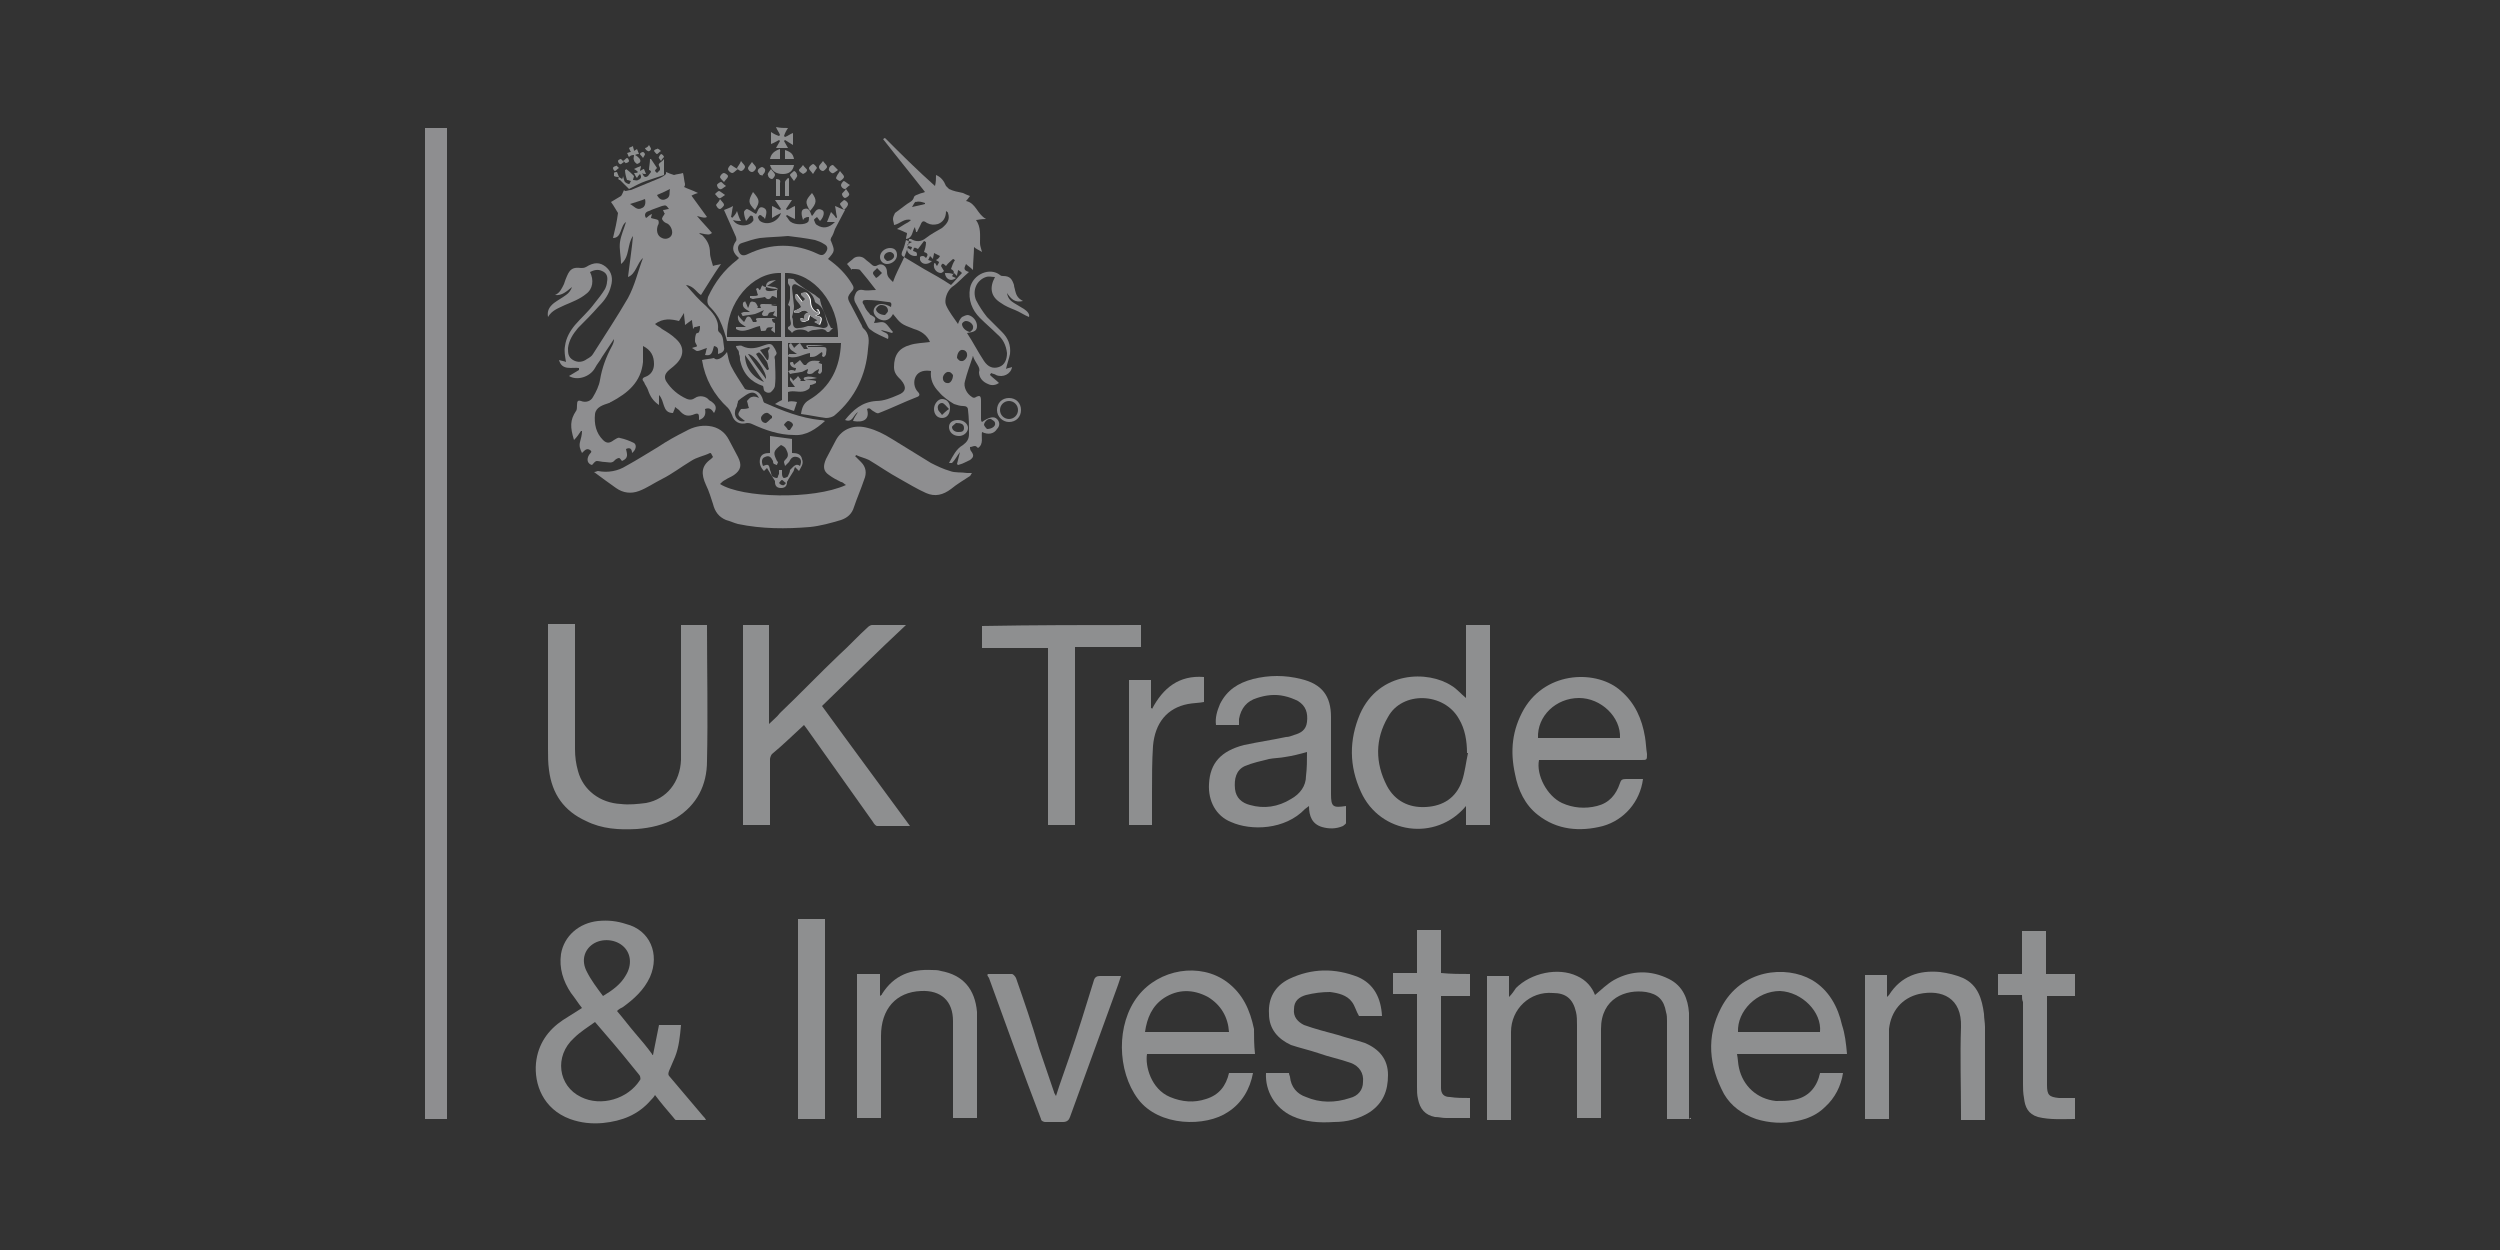 <?xml version="1.0" encoding="utf-8"?>
<!-- Generator: Adobe Illustrator 24.2.1, SVG Export Plug-In . SVG Version: 6.00 Build 0)  -->
<svg version="1.1" id="Layer_1" xmlns="http://www.w3.org/2000/svg" xmlns:xlink="http://www.w3.org/1999/xlink" x="0px" y="0px"
	 viewBox="0 0 250 125" style="enable-background:new 0 0 250 125;" xml:space="preserve">
<rect x="0" y="0" width="250" height="125" fill="#333333" stroke="none"/>
<style type="text/css">
	.st0{fill:#8E8E90;}
	.st1{fill:#8E8F90;}
	.st2{fill:#8E9090;}
	.st3{fill:#FFFFFF;}
</style>
<path class="st0" d="M42.5,12.8c0.7,0,1.5,0,2.2,0c0,33,0,66,0,99.1c-0.7,0-1.5,0-2.2,0C42.5,78.8,42.5,45.8,42.5,12.8z"/>
<path class="st0" d="M63.3,23.6c-0.6,0.8-0.3,2.1-1.2,2.8c0-0.8-0.2-1.5-0.1-2.2c0.1-0.7,0.4-1.3,0.6-2c-0.6,0.4-0.4,1.6-1.3,1.6
	c0.2-0.8,0.4-1.7,0.5-2.5c-0.2-0.3-0.4-0.7-0.7-1.1c0.3-0.2,0.7-0.4,1-0.6c0.1-0.1,0.2-0.4,0.3-0.6l0.1,0.1c0.2,0,0.4-0.1,0.6-0.1
	c1-0.4,1.9-0.8,2.9-1.2c0.2-0.1,0.4-0.2,0.6-0.4c0-0.1,0-0.1,0-0.2c0.2,0.1,0.5,0.2,0.8,0.3l0,0c0.3-0.1,0.6-0.1,0.9-0.2
	c0.1,0.4,0.1,0.7,0.2,1.1c0,0.1,0,0.2-0.1,0.3c0.4,0.2,0.8,0.3,1.4,0.6c-0.4,0.1-0.7,0.3-0.9,0.4c0.1-0.1,0.1-0.1,0.2-0.2
	c0.5,0.7,1.1,1.5,1.6,2.2c-0.2,0.1-0.3,0.1-1-0.1c0.5,0.6,1,1.1,1.5,1.7c-0.3,0.2-0.3,0.2-1.3,0c0.1,0.1,0.2,0.2,0.3,0.2
	c0.5,0.5,0.8,1,0.8,1.8c0,0.4,0.2,0.9,0.3,1.3c0.2-0.1,0.5-0.1,0.8-0.2c-0.7,1-1.3,2-2,3.1c-0.4-0.2-0.7-0.9-1.5-1
	c0.7,0.8,1.3,1.5,2,2.1c0.6,0.6,1.3,1.3,1.2,2.3c0,0.1,0,0.2,0.1,0.3c0.5,0.4,0.4,1,0.5,1.5c0.1,0.4-0.2,0.6-0.6,0.7
	c0-0.4,0.1-0.7-0.4-0.8c-0.2,0.8-0.3,1-0.9,0.9c0.1-0.2,0.1-0.5,0.2-0.7c-0.4,0.1-0.7,0.3-1,0.3c-0.1,0-0.3-0.2-0.5-0.3
	c0.2-0.1,0.5-0.1,0.5-0.2c0-0.1-0.2-0.3-0.2-0.5s0-0.4,0.1-0.7c0-0.1,0.3-0.1,0.3-0.2C70,33,70,32.8,70,32.6c-0.2,0-0.3,0.1-0.5,0.1
	c-0.1,0-0.1,0.1-0.2,0.2c0-0.3-0.1-0.6-0.1-0.9c-0.2,0.1-0.4,0.3-0.7,0.5c0-0.4-0.1-0.8-0.1-1.2c-0.2,0.3-0.3,0.5-0.5,0.8
	c-0.8-0.2-1.6-0.3-2.4,0.3c0.2,0.2,0.5,0.3,0.7,0.5c0.5,0.3,1,0.6,1.4,1c0.9,0.8,0.8,1.8-0.1,2.6c-0.2,0.2-0.5,0.4-0.7,0.6
	c-0.3,0.3-0.4,0.6-0.2,1c0.5,0.8,1.2,1.4,2.1,1.8c0.3,0.1,0.5,0.1,0.8-0.1c0.4-0.3,1.1-0.2,1.4,0.2c0.1,0.1,0.2,0.1,0.3,0.2
	c0.4,0.3,0.5,0.6,0.2,1.1c-0.2-0.3-0.4-0.6-0.9-0.4c0.1,0.5,0,0.9-0.6,1.1c0-0.1,0-0.2,0-0.3c0-0.3-0.1-0.4-0.4-0.3
	c-0.7,0.3-1.1,0.2-1.6-0.4l0,0c-0.1-0.1-0.3-0.2-0.4-0.3c0,0.2-0.1,0.3-0.2,0.6c-1.1,0-0.8-1.2-1.4-1.8c0,0.4,0,0.6,0,1
	c-0.6-0.4-0.9-0.9-1.1-1.5c-0.1-0.3-0.3-0.5-0.4-0.8c-0.2-0.2-0.2-0.4,0.1-0.5c0.6-0.2,0.9-0.7,0.9-1.3c0-0.8-0.3-1.4-1.1-1.8
	c0,0.6,0,1.1,0,1.6c-0.2,2-1.5,3.1-3.2,4c-0.1,0-0.1,0.1-0.2,0.1c-0.6,0.2-1.3,0.4-1.4,1.1c-0.1,1,0.1,1.9,0.8,2.6
	c0.4,0.4,0.7,0.3,1.1,0c0.2-0.1,0.4-0.3,0.6-0.2c0.5,0.1,1,0.3,1.4,0.5c0.3,0.2,0.2,0.7-0.2,1c0-0.4-0.2-0.6-0.6-0.4
	c0.1,0.5,0.3,0.9-0.4,1.2c-0.1-0.1-0.2-0.3-0.3-0.3s-0.3,0.1-0.4,0.2c-0.3,0.4-0.7,0.2-1,0.2s-0.6-0.1-0.8-0.1s-0.3,0.2-0.5,0.4
	c-0.4-0.1-0.6-0.5-0.3-1c0.1-0.2,0.4-0.3,0.1-0.5c-0.3-0.2-0.5,0-0.7,0.2l-0.1,0.1c-0.2-0.4-0.3-0.7-0.2-1.1
	c0.1-0.4,0.2-0.7,0.2-1.1h-0.1c-0.2,0.3-0.4,0.6-0.7,0.9c-0.4-1.3-0.4-2,0.2-2.9c0.1-0.1,0.1-0.4,0.1-0.6c0-0.4,0.1-0.5,0.4-0.4
	c0.5,0.2,1,0,1.2-0.4c0.3-0.5,0.6-1.1,0.7-1.7c0.2-1.2,0.6-2.3,1.2-3.4c0.1-0.2,0.2-0.4,0.2-0.7c-0.4,0.6-0.8,1.2-1.2,1.8
	c-0.2,0.4-0.5,0.7-0.7,1.1c-0.5,0.9-1.8,1.3-2.6,0.8c0.3-0.2,0.7-0.4,1-0.6c0-0.1,0-0.1,0-0.2c-0.7-0.1-1.7,0.3-2-0.8
	c0.3,0.1,0.5,0.1,0.7,0.2c-0.1-0.6-0.2-1.1-0.1-1.6c0.1-0.8,0.5-1.5,1-2.1c0.6-0.7,1.3-1.3,1.9-2.1c0.4-0.5,0.8-1,1.1-1.5
	c0.1-0.2,0.2-0.5,0.2-0.7c0.1-0.5,0-0.9-0.5-1.1c-0.4-0.2-0.8-0.1-1.2,0.1c0.4,0.8,0.3,1.7-0.4,2.2c-0.6,0.5-1.4,0.8-2.1,1.1
	c-0.6,0.3-1.3,0.5-1.7,1.2c-0.1-0.6,0.1-1,0.6-1.4c0.4-0.3,0.8-0.5,1.2-0.8c0.3-0.2,0.5-0.5,0.6-0.8c-0.5,0.4-1,0.9-1.7,0.8
	c0.5-0.2,0.7-0.7,0.9-1.1c0.1-0.3,0.2-0.6,0.3-0.8c0.3-0.7,0.6-0.9,1.4-0.8c0.2,0,0.3,0,0.5-0.1c0.8-0.5,1.4-0.5,2,0
	s0.7,1.2,0.5,1.9c-0.2,0.8-0.6,1.4-1.2,2c-0.7,0.8-1.4,1.5-2.1,2.2c-0.5,0.6-0.9,1.2-1,2c0,0.5,0,0.9,0.5,1.2s1,0.2,1.4-0.1
	c0.2-0.1,0.5-0.3,0.6-0.5c1.2-1.9,2.4-3.7,3.5-5.6c0.7-1.3,1-2.7,1.5-4c-0.6,0.5-0.7,1.6-1.5,1.9C63,26,63.2,24.8,63.3,23.6z
	 M65.1,21.8c0.3,0.1,0.5,0.1,0.7,0.2c0.1,0.1,0.1,0.4,0,0.5c-0.2,0.5-0.1,1.1,0.4,1.3c0.4,0.2,0.9,0,1-0.4s-0.2-1-0.6-1.1
	c-0.2-0.1-0.3-0.2-0.4-0.4c0-0.1,0.1-0.3,0.2-0.4c0-0.1,0.1-0.1,0.1-0.1c-0.1-0.1-0.1-0.2-0.2-0.4c0.2,0,0.4-0.1,0.6-0.1
	c-0.3-0.4-0.3-0.4-0.7-0.3c-0.5,0.2-0.9,0.3-1.3,0.5c-0.4,0.1-0.5,0.4-0.3,0.7c0.2-0.1,0.3-0.3,0.6-0.4
	C65.1,21.7,65.1,21.8,65.1,21.8z M64.5,19.9c-0.5,0.2-0.9,0.3-1.5,0.5c0.4,0.2,0.7,0.7,1.2,0.4C64.5,20.7,64.6,20.3,64.5,19.9z
	 M65.7,19.5c0.2,0.4,0.5,0.6,0.9,0.4c0.5-0.2,0.3-0.7,0.4-1C66.6,19.1,66.2,19.3,65.7,19.5z"/>
<path class="st0" d="M97.3,35.6C97.2,35.6,97.2,35.7,97.3,35.6c-0.3,0.9-0.6,1.7-0.8,2.5c-0.2,0.6,0.2,1.3,0.7,1.6
	c0.1,0.1,0.3,0.1,0.4,0c0.4-0.2,0.5-0.1,0.5,0.4c0,0.6,0,1.2,0,1.8c0,0.1,0,0.2,0.1,0.3c0.7-0.5,1.2-0.6,1.5-0.3s0.3,0.7,0,1
	c-0.3,0.5-0.9,0.6-1.5,0.3c-0.1,0.5,0.2,1.2-0.4,1.6c-0.1-0.1-0.2-0.2-0.3-0.2c-0.2,0-0.3,0.1-0.5,0.1c0,0.1,0,0.3,0.1,0.4
	c0.3,0.4,0.3,0.6-0.1,0.9c-0.4,0.2-0.8,0.4-1.2,0.5l-0.1-0.1c0.1-0.4,0.2-0.8,0.3-1.2c-0.3,0.4-0.5,0.8-0.8,1.1c0,0-0.2,0-0.3,0
	c0.4-0.7,0.7-1.4,1.4-1.8c0.4-0.3,0.6-0.6,0.6-1.1c0-0.8,0-1.6-0.1-2.4c0-0.3-0.2-0.4-0.5-0.4s-0.6-0.1-0.9-0.2
	c-0.5-0.3-1.1-0.7-1.5-1.2c-0.6-0.6-0.9-1.3-0.8-2.1c-0.6-0.1-1.2,0-1.5,0.5s-0.2,1.2,0.2,1.6c0.2,0.2,0.2,0.4-0.1,0.5
	c-1.3,0.5-2.5,1.1-3.8,1.6c-0.2,0.1-0.4-0.1-0.6-0.2c-0.2-0.1-0.3-0.4-0.6-0.2c0.3,1-0.3,1.4-1.4,1.2c0.1-0.3,0.3-0.6,0.5-0.9
	c-0.5,0.3-0.5,1.1-1.3,0.8c0.8-1,1.7-1.8,3.1-1.9c0.8,0,1.5-0.3,2.2-0.6c0.8-0.3,0.9-0.8,0.3-1.5c-0.4-0.4-0.7-0.7-0.7-1.3
	c0-1.2,0.5-1.9,1.6-2.2c0.6-0.2,1.3-0.2,2-0.3c-0.3-0.7-0.9-1.1-1.6-1.3c-1.3-0.5-1.3-0.5-2.1-1.5c-0.3,0.6-0.8,0.8-1.4,0.5
	c-0.5-0.3-0.7-0.8-0.4-1.2c0.3-0.4,0.9-0.4,1.6,0c0.1-0.4,0-0.5-0.3-0.5c-0.7-0.1-1.4-0.2-2.1-0.2c-0.1,0-0.4,0-0.4,0.1
	c-0.1,0.1,0,0.3,0.1,0.4c0.1,0.3,0.3,0.6,0.5,0.8c0.1,0.1,0.1,0.2,0.2,0.2c0.5,0.3,0.5,0.3,0.3,0.8c0.4,0,0.8-0.2,1.1,0
	c0.3,0.2,0.5,0.6,0.8,0.9l-0.1,0.1c-0.3-0.1-0.7-0.2-1.1-0.3c0.2,0.3,0.9,0.2,0.7,0.9c-0.6-0.3-1.2-0.5-1.7-0.9
	c-0.2-0.1-0.3-0.3-0.4-0.5c-0.4-0.8-0.8-1.6-1.2-2.3c-0.1-0.2-0.1-0.5,0-0.7c0.1-0.3,0.3-0.6,0.8-0.5c0.4,0.1,0.8,0,1.3,0
	c-0.6-0.8-1.1-1.4-1.6-2c-0.1-0.1-0.5-0.1-0.8-0.1V27c-0.2-0.2-0.3-0.4-0.5-0.6c0.2-0.2,0.5-0.4,0.7-0.6c0.3-0.2,0.8-0.2,1.1,0.1
	c0.2,0.2,0.4,0.3,0.6,0.5s0.4,0.3,0.7,0.1c0.4-0.2,0.9,0.1,0.9,0.7c0,0.5,0.3,0.7,0.6,1c0.5-1.5,1.5-2.7,1.6-4.3c0.1,0,0.1,0,0.2,0
	c0.5,0.3,1,0.3,1.5-0.1s1.1-0.7,1.6-1c0.6-0.5,0.8-0.9,0.6-1.5c0-0.1-0.1-0.1-0.2-0.2c0,0.7-0.3,1.1-0.8,1.3
	c-0.4,0.1-0.7,0.1-1.1-0.1c-0.4-0.3-0.5-0.2-0.7,0.3c-0.1,0.2-0.2,0.4-0.3,0.6h-0.1c0-0.2-0.1-0.3-0.1-0.5c-0.3,0.4-0.2,1.1-0.9,1.2
	c0-0.2,0.1-0.4,0.1-0.6c-0.3-0.1-0.6-0.3-1-0.4c0.3-0.2,0.5-0.3,0.8-0.5c0.2-0.1,0.4-0.2,0.6-0.4c-0.7-0.2-1.1,0.4-1.7,0.5
	c0-0.2-0.1-0.4-0.1-0.6s0.1-0.4,0.2-0.6c0.4-0.3,0.8-0.6,1.2-0.9c0.3-0.2,0.6-0.3,0.7-0.7c0.1-0.2,0.3-0.2,0.5-0.3
	c0.2-0.1,0.4-0.1,0.6-0.2c-1.4-1.8-2.8-3.5-4.2-5.3c0.1,0,0.1-0.1,0.2-0.1c1.6,1.6,3.2,3.2,5,4.8c0.1-0.4,0.1-0.7,0.1-1.1
	c0.5,0.2,0.8,0.6,1,1.1c0.1,0.1,0.2,0.2,0.3,0.3c0.4,0.2,0.9,0.3,1.4,0.4c0.2,0.1,0.4,0.2,0.7,0.3c-0.1,0.1-0.2,0.3-0.4,0.5
	c1,0.2,1.1,1.3,2,1.8c-0.6,0-0.8,0.1-1,0.1c0.5,0.7,0.4,1.5,0.4,2.3c0,0.3,0.1,0.5,0.2,0.9c-0.3-0.2-0.6-0.3-0.8-0.5
	c0,0.7-0.1,1.4-0.1,2.3c-0.3-0.3-0.5-0.4-0.7-0.6c-0.1,0.3-0.4,0.6,0.3,0.8c-0.6,0.5-1.1,1.1-1.7,1.5c-0.5,0.4-0.8,1.3-0.6,1.8
	c0.3,0.7,0.8,1.3,1.2,1.9c0.1-0.3,0.2-0.5,0.4-0.7c0.2-0.1,0.4-0.2,0.6-0.2c0.5,0.1,0.9,0.6,0.9,1.1s-0.3,0.6-1,0.7
	c0.6,0.9,1.1,1.9,1.7,2.8c0.4,0.6,0.9,0.8,1.5,0.6s0.8-0.8,0.8-1.4c-0.1-0.8-0.4-1.4-1-1.9c-0.5-0.5-1.1-1-1.7-1.6
	c-0.8-0.8-1.2-1.8-1-3c0.3-1.4,2-2.1,3-1.3c0.1,0.1,0.2,0.1,0.3,0.1c0.7,0,0.9,0.3,1.1,0.9c0,0.2,0.1,0.4,0.1,0.5
	c0.1,0.4,0.2,0.8,0.8,1.1c-0.8,0.2-1.2-0.2-1.6-0.8c0.1,0.6,0.4,0.8,0.7,1c0.3,0.2,0.7,0.4,1,0.6s0.6,0.5,0.5,0.8
	c-0.5-0.2-0.9-0.5-1.4-0.7s-1-0.4-1.4-0.7c-1-0.6-1.2-1.5-0.6-2.6c-0.3,0-0.6-0.1-0.9,0c-0.9,0.3-1.4,1.3-1,2.3
	c0.3,0.6,0.7,1.2,1.1,1.7c0.5,0.5,1,1,1.5,1.5c0.6,0.6,0.9,1.3,0.8,2.2c-0.1,0.5-0.3,1-0.4,1.5c0.1-0.1,0.4-0.1,0.6-0.2
	c-0.1,0.7-0.9,1.1-1.6,0.8c-0.1-0.1-0.3-0.1-0.5-0.2c0,0.1-0.1,0.1-0.1,0.2c0.3,0.3,0.6,0.5,0.9,0.8c-0.3,0.2-0.7,0.3-1.1,0.1
	c-0.5-0.2-0.9-0.6-0.9-1.2C98.1,36.7,97.5,36.3,97.3,35.6z M90.8,24.6c0,0,0-0.1-0.1-0.1c0.1-0.1,0.3-0.2,0.5-0.3
	c-0.3-0.1-0.4-0.1-0.6-0.2c-0.1,0.4-0.2,0.8-0.4,1.2c-0.1,0.3,0,0.4,0.2,0.5c0.7,0.4,1.3,0.8,2,1.2c0.9,0.5,1.8,1,2.7,1.6
	c0.4-0.4,0.7-0.8,1.1-1.2c-0.1-0.1-0.2-0.2-0.4-0.3c0,0.2-0.1,0.4-0.1,0.6c-0.1-0.1-0.2-0.2-0.3-0.3c-0.1,0.1-0.1,0.2-0.2,0.3
	c0.1,0.1,0.2,0.1,0.4,0.2c-0.4,0.3-0.7,0.2-0.9,0c-0.1-0.1-0.2-0.3-0.2-0.5c0.3,0,0.5,0,0.8,0.1c0.2-0.2,0-0.4-0.2-0.5
	c0.1-0.3,0.2-0.6,0.4-0.9c-0.1,0-0.1-0.1-0.2-0.1c-0.2,0.2-0.5,0.4-0.7,0.7c-0.3-0.3-0.4-0.3-0.5,0c0.1,0.2,0.2,0.3,0.3,0.5
	c0,0-0.2,0.2-0.3,0.2c-0.4,0-0.8-0.4-0.7-0.9c0,0,0-0.1,0.1-0.1c0.1,0.1,0.1,0.2,0.2,0.3c0.1-0.2,0.2-0.3,0.2-0.4
	c-0.1-0.1-0.2-0.1-0.3-0.2c0.2-0.1,0.3-0.2,0.4-0.4c-0.2-0.1-0.4-0.2-0.6-0.3c0,0.2-0.1,0.4-0.1,0.6c-0.1-0.1-0.2-0.2-0.3-0.3
	c-0.1,0.2-0.1,0.3-0.2,0.4c0.1,0,0.2,0.1,0.4,0.1c-0.4,0.4-1,0.4-1.2-0.1c0-0.1,0-0.2,0-0.3c0.1-0.1,0.2-0.1,0.3-0.1
	c0.1,0,0.2,0.1,0.3,0.2c0.3-0.4,0.1-0.5-0.2-0.6c0.1-0.3,0.2-0.6,0.2-1c-0.1,0-0.1-0.1-0.2-0.1c-0.2,0.3-0.4,0.5-0.6,0.8
	c-0.4-0.2-0.4-0.2-0.5,0.2c0.1,0,0.2,0.1,0.3,0.1c0.1,0.1,0.1,0.2,0.1,0.3c0,0.1-0.1,0.1-0.2,0.1c-0.4,0-0.8-0.3-0.8-0.7
	c0,0,0-0.1,0.1-0.1c0.1,0.1,0.2,0.1,0.3,0.2c0-0.1,0.1-0.2,0.1-0.3 M95.3,37.5c-0.1-0.1-0.2-0.3-0.4-0.3c-0.3-0.1-0.7,0.4-0.6,0.7
	c0,0.2,0.2,0.4,0.4,0.4C95,38.4,95.3,38,95.3,37.5z M88.5,31.5c0.1-0.1,0.3-0.3,0.3-0.4c0-0.4-0.3-0.6-0.7-0.6
	c-0.2,0-0.4,0.2-0.5,0.4C87.6,31.2,88,31.5,88.5,31.5z M95.7,35.8c0.1,0.1,0.2,0.3,0.4,0.3c0.3,0.1,0.7-0.4,0.6-0.7
	c0-0.2-0.2-0.4-0.4-0.4C96,34.9,95.7,35.3,95.7,35.8z M98.7,42.9c0.5,0,0.9-0.3,0.8-0.6c0-0.2-0.3-0.3-0.4-0.4
	c-0.3-0.1-0.7,0.3-0.7,0.6C98.5,42.7,98.6,42.8,98.7,42.9z M97,33.2c0.1-0.1,0.3-0.2,0.3-0.4c0.1-0.3-0.3-0.7-0.7-0.7
	c-0.2,0-0.4,0.2-0.4,0.3C96.2,32.7,96.5,33.1,97,33.2z M88.2,27.3c-0.2-0.2-0.4-0.4-0.5-0.5c-0.1,0.2-0.4,0.3-0.4,0.5
	s0.2,0.3,0.3,0.5C87.8,27.7,87.9,27.6,88.2,27.3z M91.2,20.7c0.5-0.1,0.9-0.2,1.3-0.3v-0.1c-0.3-0.1-0.6-0.2-0.9-0.1
	C91.5,20.1,91.4,20.4,91.2,20.7z"/>
<path class="st1" d="M65.3,105.5c0.2-1,0.4-2,0.6-3c0.7,0,1.4,0,2.2,0c-0.1,1.1-0.2,2.2-0.6,3.2c-0.2,0.5-0.4,0.9-0.6,1.4
	c-0.1,0.3-0.1,0.4,0.1,0.6c1.1,1.3,2.2,2.6,3.3,3.9c0.1,0.1,0.2,0.2,0.3,0.4c-1.1,0-2,0-3,0c-0.1,0-0.2-0.2-0.3-0.3
	c-0.6-0.7-1.2-1.4-1.8-2.2c-0.1,0.2-0.3,0.4-0.4,0.5c-1.3,1.5-2.9,2.1-4.8,2.3c-1.1,0.1-2.2,0-3.3-0.4c-2.7-1-3.6-3.5-3.4-5.6
	c0.2-1.9,1.2-3.3,2.7-4.3c0.6-0.4,1.3-0.8,1.9-1.2c-0.4-0.5-0.7-1-1.1-1.5c-0.8-1.2-1.2-2.5-1-3.9c0.3-1.8,1.8-3.1,3.7-3.3
	c1-0.1,1.9,0,2.8,0.3c2.4,0.6,3.4,3,2.4,5.3c-0.6,1.3-1.6,2.2-2.7,3c-0.2,0.1-0.4,0.2-0.6,0.4c0.6,0.7,1.2,1.5,1.8,2.2
	s1.2,1.4,1.7,2.1C65.2,105.5,65.3,105.5,65.3,105.5z M59.5,102.2c-0.7,0.5-1.5,1-2.1,1.6c-2,1.8-1.6,4.8,0.7,5.9
	c2,1,4.7,0.2,5.9-1.7c0.1-0.1,0-0.3,0-0.4c-0.2-0.3-0.5-0.6-0.8-1C62,105.1,60.8,103.7,59.5,102.2z M60.3,99.6
	c1-0.6,1.8-1.2,2.3-2.1c0.6-1,0.5-2.1-0.2-2.8c-0.8-0.8-2.2-0.9-3.1-0.3c-0.9,0.6-1.2,1.7-0.6,2.8C59.1,98,59.7,98.8,60.3,99.6z"/>
<path class="st0" d="M71,45.3c-0.6,0.3-1.3,0.4-1.9,0.8c-1,0.6-1.9,1.3-2.9,1.8c-0.8,0.4-1.5,0.9-2.3,1.2s-1.6,0.2-2.3-0.3
	s-1.4-1-2.2-1.6c0.2,0,0.3-0.1,0.4-0.1c1,0.2,2,0,2.8-0.5c1.1-0.6,2.2-1.3,3.2-1.9c0.9-0.6,1.8-1.1,2.8-1.6c0.7-0.4,1.5-0.6,2.3-0.5
	c0.9,0.1,1.6,0.6,2,1.4c0.3,0.6,0.6,1.1,0.9,1.7c0.4,0.8,0.3,1.3-0.4,1.8c-0.3,0.2-0.6,0.3-0.9,0.5c-0.2,0.1-0.3,0.2-0.5,0.4
	c2.2,1.4,9.3,1.6,12.6,0.1c-0.2-0.1-0.3-0.3-0.5-0.3c-0.4-0.2-0.8-0.4-1.2-0.7c-0.6-0.4-0.6-0.9-0.3-1.6c0.3-0.6,0.7-1.3,1-1.9
	c0.6-1.1,1.8-1.6,3.2-1.2c0.8,0.2,1.6,0.6,2.4,1.1c1.3,0.8,2.6,1.6,3.9,2.4c0.6,0.3,1.2,0.6,1.9,0.8c0.5,0.2,1.1,0.1,1.7,0.2
	c0.1,0,0.3,0,0.5,0c-0.1,0.1-0.1,0.2-0.2,0.3c-0.6,0.4-1.3,0.8-1.9,1.3c-0.8,0.6-1.6,0.8-2.5,0.4c-0.9-0.4-1.7-0.9-2.6-1.4
	c-1.1-0.6-2.1-1.3-3.1-1.9c-0.4-0.2-0.9-0.3-1.3-0.5c0,0,0,0.1-0.1,0.1c0.2,0.2,0.4,0.4,0.6,0.6c0.5,0.5,0.6,1.1,0.3,1.8
	c-0.3,0.9-0.7,1.8-1,2.7c-0.2,0.7-0.7,1.1-1.3,1.3c-1,0.3-2.1,0.6-3.1,0.7c-2.4,0.2-4.8,0.2-7.2-0.3c-0.4-0.1-0.8-0.3-1.2-0.4
	c-0.7-0.3-1.1-0.8-1.3-1.6c-0.2-0.6-0.4-1.3-0.7-1.9c-0.5-1.1-0.5-1.9,0.5-2.6c0.1-0.1,0.1-0.1,0.2-0.2C71.1,45.3,71.1,45.3,71,45.3
	z"/>
<path class="st1" d="M169.1,111.9c-0.8,0-1.5,0-2.4,0c0-0.2,0-0.4,0-0.6c0-3.1,0-6.1,0-9.2c0-0.3,0-0.6-0.1-0.9
	c-0.2-1.2-0.8-1.8-2-2c-2-0.3-4.5,0.6-4.5,3.7c0,2.8,0,5.5,0,8.3c0,0.2,0,0.4,0,0.6c-0.8,0-1.6,0-2.4,0c0-0.2,0-0.4,0-0.5
	c0-2.9,0-5.9,0-8.8c0-0.4,0-0.9-0.1-1.3c-0.3-1.3-1-1.9-2.3-1.9c-2.3-0.2-4.2,1.6-4.2,3.9c0,2.7,0,5.5,0,8.2c0,0.2,0,0.4,0,0.6
	c-0.8,0-1.6,0-2.4,0c0-4.8,0-9.6,0-14.4c0.7,0,1.4,0,2.2,0c0,0.7,0,1.3,0,2.1c0.3-0.3,0.5-0.6,0.7-0.9c1.5-1.5,4.2-2.1,6.1-1.2
	c0.9,0.4,1.5,1.1,1.8,1.9c0.6-0.5,1.2-1.1,1.9-1.5c1.8-1,3.7-1,5.5-0.1c1.4,0.7,1.9,2,2,3.4c0,3.5,0,7,0,10.6
	C169.1,111.7,169.1,111.8,169.1,111.9z"/>
<path class="st1" d="M90.6,62.5c-2.9,2.7-5.6,5.4-8.4,8.1c2.9,4,5.8,7.9,8.8,12c-1.2,0-2.2,0-3.3,0c-0.1,0-0.3-0.2-0.4-0.4
	c-2.2-3.1-4.4-6.2-6.6-9.3c-0.1-0.1-0.2-0.3-0.3-0.4c-1.1,1-2.1,2-3.2,2.9c-0.1,0.1-0.2,0.4-0.2,0.5c0,2,0,4,0,6.1
	c0,0.2,0,0.3,0,0.5c-0.9,0-1.8,0-2.7,0c0-6.7,0-13.3,0-20c0.9,0,1.7,0,2.6,0c0,3.2,0,6.5,0,9.9c0.4-0.4,0.8-0.7,1.1-1.1
	c2-1.9,3.9-3.9,5.9-5.8c1-0.9,1.9-1.9,2.9-2.8c0.1-0.1,0.3-0.2,0.4-0.2C88.4,62.5,89.4,62.5,90.6,62.5z"/>
<path class="st1" d="M68.1,62.5c0.9,0,1.8,0,2.6,0c0,0.1,0,0.1,0,0.1c0,4.5,0.1,9,0,13.5c0,2.4-1,4.4-3.1,5.7
	c-1.2,0.7-2.6,1-3.9,1.1c-1.8,0.1-3.5,0-5.1-0.8c-2.2-1-3.4-2.7-3.7-5.1c-0.1-0.7-0.1-1.4-0.1-2.1c0-4,0-7.9,0-11.9
	c0-0.2,0-0.4,0-0.6c0.9,0,1.8,0,2.7,0c0,0.2,0,0.4,0,0.5c0,4,0,8,0,12c0,0.8,0.1,1.5,0.3,2.2c0.5,1.9,2.2,3.2,4.3,3.3
	c0.8,0.1,1.7,0,2.5-0.1c2.1-0.4,3.4-2.1,3.5-4.3c0-0.4,0-0.8,0-1.3c0-3.9,0-7.9,0-11.8C68.1,62.9,68.1,62.7,68.1,62.5z"/>
<path class="st1" d="M149,82.5c-0.8,0-1.5,0-2.4,0c0-0.6,0-1.2,0-1.9c-3,3.6-8.6,2.8-10.5-1.4c-1.2-2.6-1.2-5.2-0.1-7.8
	c1.9-4.3,6.8-4.4,9.2-2.8c0.5,0.3,0.9,0.8,1.4,1.2c0-1.2,0-2.4,0-3.6s0-2.4,0-3.7c0.8,0,1.6,0,2.4,0C149,69.1,149,75.8,149,82.5z
	 M146.8,75.3h-0.1c0-1.2-0.2-2.4-0.8-3.4c-1.5-2.7-5.7-2.8-7.1-0.2c-1.3,2.2-1.3,4.6-0.1,6.9c0.8,1.5,2.2,2.2,3.9,2.1s3-0.9,3.6-2.6
	C146.5,77.2,146.6,76.2,146.8,75.3z"/>
<path class="st0" d="M79.7,40.2c-0.1,0.3-0.2,0.6-0.3,0.9c-0.6-0.2-1.2-0.4-1.9-0.7c0.3-0.2,0.5-0.3,0.7-0.4c0-1.9,0-3.9,0-5.9
	c-1.8,0-3.6,0-5.5,0c-0.2-0.7-0.4-1.4-0.7-2c-0.2-0.5-0.6-1-1-1.4c-0.3-0.3-0.3-0.6-0.2-1c0.7-1.5,1.6-2.7,2.9-3.7
	c0.1-0.1,0.1-0.1,0.2-0.2c-0.6-0.5-0.8-1-0.3-1.7c0.1-0.1,0-0.3,0-0.4c-0.4-0.9-0.8-1.8-1.2-2.7c0.2-0.1,0.6-0.2,0.9-0.4
	c-0.1,0.4-0.1,0.7-0.2,1.1c0,0,0.1,0,0.1,0.1c0.2-0.2,0.4-0.4,0.5-0.7c0.1,0.3,0.2,0.7,0.4,1c-0.3,0-0.5,0-0.8-0.1
	c0.4,0.7,1.6,0.7,2,0.1c0.1-0.1,0-0.3,0-0.4s-0.2-0.2-0.3-0.1c-0.1,0.1-0.2,0.3-0.4,0.5c-0.1-0.3-0.2-0.6-0.2-0.9
	c0-0.1,0.2-0.3,0.3-0.3c0.3,0.1,0.5,0.3,0.9,0.5c0.2-0.2,0.2-0.9,0.8-0.6c0.4,0.2,0.2,0.7,0.1,1.1c-0.1-0.1-0.1-0.2-0.2-0.2
	c-0.1-0.1-0.2-0.2-0.3-0.2c-0.1,0-0.2,0.2-0.2,0.2c0,0.1,0.1,0.3,0.2,0.4c0.7,0.5,1.8,0.1,2.1-0.8c-0.4,0.2-0.6,0.3-0.9,0.5
	c0-0.4,0-0.8,0-1.2c0.3,0.1,0.5,0.3,0.8,0.4l0.1-0.1c-0.2-0.3-0.4-0.6-0.6-0.9c0.6,0,1.1,0,1.7,0c-0.2,0.3-0.4,0.6-0.6,0.9l0.1,0.1
	c0.3-0.1,0.5-0.3,0.8-0.4c0,0.4,0,0.8,0,1.3c-0.3-0.1-0.6-0.3-0.8-0.4l-0.1,0.1c0.2,0.2,0.3,0.5,0.5,0.6c0.4,0.3,1.4,0.3,1.7,0
	c0.1-0.1,0.1-0.3,0.1-0.5c-0.1,0-0.3,0-0.4,0.1c-0.1,0-0.1,0.1-0.2,0.2c-0.2-0.6-0.2-1,0.1-1.1c0.6-0.2,0.6,0.4,0.8,0.7
	c0.3-0.3,0.4-0.9,1-0.6c0.3,0.1,0.2,0.7-0.2,1.1c-0.1-0.1-0.2-0.3-0.3-0.4c-0.1,0.1-0.3,0.2-0.3,0.3c0.1,0.2,0.1,0.4,0.3,0.5
	c0.6,0.4,1.2,0.3,1.8-0.3c-0.3,0-0.5,0-0.8,0c0.1-0.2,0.1-0.3,0.2-0.5s0.1-0.3,0.2-0.5c0.2,0.2,0.4,0.4,0.5,0.6c0,0,0.1,0,0.1-0.1
	c-0.1-0.3-0.1-0.7-0.2-1.1c0.3,0.1,0.6,0.3,1,0.4c-0.3,0.6-0.7,1.3-1,1.9c-0.1,0.3-0.2,0.6-0.4,0.9c0,0.1-0.1,0.2,0,0.3
	c0.4,1,0.4,1-0.3,1.8c1,0.7,1.8,1.5,2.4,2.5c0.2,0.3,0.2,0.5,0,0.7c-0.5,0.6-0.5,0.7-0.1,1.4c0.3,0.6,0.7,1.3,1,1.9
	c0.1,0.1,0.1,0.3,0.2,0.4c0.7,0.6,0.6,1.3,0.5,2.1c-0.2,2.6-1.3,4.9-3.3,6.6c-0.2,0.2-0.6,0.3-0.9,0.3c-0.8-0.1-1.7-0.3-2.5-0.4
	c0.1-0.7,0.3-1.1,0.8-1.4c2.2-1.3,3.1-3.3,3.2-5.7c-1.8,0-3.6,0-5.3,0c0,2,0,3.9,0,5.9C78.9,40.1,79.3,40.1,79.7,40.2z M72.7,33.7
	c1.8,0,3.6,0,5.4,0c0-2.2,0-4.3,0-6.4C75.2,27.2,72.6,30.3,72.7,33.7z M78.5,27.3c0,2.2,0,4.3,0,6.4c1.8,0,3.5,0,5.3,0
	C83.9,30.4,81.3,27.2,78.5,27.3z M78.8,23.6c-1.1,0.1-1.9,0.1-2.8,0.2c-0.6,0.1-1.2,0.3-1.8,0.5c-0.4,0.1-0.5,0.5-0.3,0.9
	s0.5,0.4,0.9,0.2c2.3-1.1,4.7-1.1,7,0c0.4,0.2,0.6,0.1,0.8-0.2c0.2-0.3,0.2-0.6-0.2-0.8c-0.3-0.2-0.6-0.3-0.9-0.4
	C80.5,23.8,79.6,23.7,78.8,23.6z"/>
<path class="st1" d="M123.9,72.5c-0.8,0-1.5,0-2.3,0c-0.1-0.7,0.1-1.4,0.4-2.1c0.7-1.4,1.8-2.1,3.3-2.5c1.6-0.4,3.2-0.4,4.8,0
	c2.1,0.5,3,1.7,3,3.8c0,2.4,0,4.7,0,7.1c0,0.2,0,0.4,0,0.6c0,1.3,0.2,1.4,1.5,1.2c0,0.6,0,1.1,0,1.7c0,0.1-0.2,0.2-0.3,0.3
	c-0.7,0.3-1.4,0.3-2.1,0.1c-1-0.3-1.3-1.1-1.3-2.1c-0.1,0.1-0.3,0.2-0.4,0.3c-2,2.1-5.4,2.2-7.4,1.3c-1.5-0.6-2.3-2.1-2.2-3.8
	c0.1-2.1,1.2-3.3,3.5-3.9c1.4-0.3,2.8-0.5,4.2-0.8c0.3,0,0.5-0.1,0.8-0.2c0.7-0.2,1.2-0.5,1.3-1.3c0.1-0.9-0.1-1.6-0.9-2.1
	c-0.4-0.2-0.9-0.4-1.4-0.5c-0.9-0.2-1.8-0.1-2.7,0.2c-1,0.3-1.6,1-1.8,2.1C123.9,72.2,123.9,72.3,123.9,72.5z M130.7,75.2
	c-0.7,0.2-1.5,0.4-2.2,0.5c-0.5,0.1-1.1,0.1-1.6,0.2c-0.8,0.2-1.7,0.4-2.4,0.7c-0.9,0.4-1.1,1.3-1,2.3c0.1,0.9,0.7,1.4,1.5,1.6
	c1.4,0.4,2.8,0.2,4.1-0.6c0.9-0.5,1.5-1.3,1.5-2.3C130.7,76.8,130.7,76,130.7,75.2z"/>
<path class="st1" d="M184.7,105.4c-1.9,0-3.7,0-5.5,0s-3.6,0-5.5,0c0.1,0.5,0.1,1,0.2,1.4c0.4,1.8,1.8,3.1,3.7,3.3
	c0.6,0,1.1,0,1.7-0.1c1.3-0.2,2.2-1,2.6-2.3c0-0.1,0.1-0.3,0.1-0.4c0.8,0,1.5,0,2.3,0c-0.2,1.3-0.8,2.5-1.8,3.4
	c-0.8,0.8-1.8,1.2-2.8,1.4c-1.4,0.3-2.8,0.2-4.1-0.2c-1.4-0.5-2.5-1.3-3.2-2.5c-1.5-2.8-1.8-5.7-0.3-8.6c2-3.9,6.5-4.3,9.1-2.8
	c1.7,1,2.6,2.7,3,4.5C184.5,103.4,184.6,104.3,184.7,105.4z M173.8,103.2c2.7,0,5.4,0,8.2,0c0.2-2-1.8-4-4-4.1
	C175.7,99.1,173.7,101.1,173.8,103.2z"/>
<path class="st1" d="M164.3,77.9c-0.3,2.3-1.9,4.1-4,4.7c-2.3,0.6-4.6,0.4-6.5-1.1c-1.3-1-2-2.5-2.3-4.1c-0.5-2.3-0.3-4.4,0.9-6.5
	c2.3-3.9,7.4-3.9,9.7-1.8c1.4,1.2,2.1,2.8,2.4,4.6c0.1,0.6,0.1,1.1,0.2,1.7c0,0.6,0,0.6-0.6,0.6c-3.2,0-6.5,0-9.7,0
	c-0.2,0-0.4,0-0.5,0c-0.3,1.5,0.8,3.6,2.3,4.3c1.1,0.5,2.3,0.6,3.5,0.3c1.2-0.3,1.9-1.1,2.3-2.3c0.1-0.3,0.2-0.4,0.6-0.4
	C163,77.9,163.6,77.9,164.3,77.9z M162,73.8c0.1-2.1-1.9-4-4.1-4c-2.3,0-4.2,1.8-4.1,4C156.5,73.8,159.2,73.8,162,73.8z"/>
<path class="st1" d="M125.5,105.4c-3.7,0-7.3,0-10.8,0c-0.2,1.2,0.4,3.5,2.3,4.3c1.2,0.5,2.4,0.6,3.6,0.2c1.3-0.4,2-1.3,2.3-2.6
	c0.8,0,1.5,0,2.4,0c-0.3,1.6-1.1,3-2.5,3.9c-2.2,1.5-6.9,1.5-9-1.3s-2.2-7.5,0-10.3c2.1-2.7,6.2-3.4,8.9-1.4
	c1.6,1.2,2.3,2.8,2.7,4.7C125.4,103.7,125.4,104.5,125.5,105.4z M122.9,103.2c-0.1-1.5-0.8-2.7-2.1-3.5c-1.5-0.8-3-0.8-4.4,0.1
	c-1.2,0.8-1.7,2-1.9,3.4C117.4,103.2,120.1,103.2,122.9,103.2z"/>
<path class="st1" d="M138.2,101.6c-0.8,0-1.6,0-2.3,0c-0.3-0.5-0.4-1-0.7-1.4c-0.5-0.7-1.4-0.9-2.2-1c-0.8,0-1.6,0.1-2.4,0.3
	c-0.7,0.2-1.2,0.6-1.2,1.4c-0.1,0.8,0.4,1.3,1,1.6c1.1,0.4,2.3,0.7,3.4,1c0.9,0.3,1.8,0.5,2.7,0.8c1.4,0.6,2.3,1.6,2.3,3.2
	s-0.5,2.8-1.8,3.7c-1.1,0.7-2.3,1-3.6,1c-1.5,0.1-2.9,0-4.2-0.6c-1.7-0.8-2.7-2.5-2.6-4.3c0.4,0,0.8,0,1.1,0c0.4,0,0.8,0,1.2,0
	c0,0.2,0.1,0.3,0.1,0.4c0.1,1,0.7,1.7,1.6,2c1.4,0.6,2.9,0.6,4.4,0.1c0.8-0.2,1.3-0.8,1.3-1.6c0.1-0.9-0.4-1.6-1.2-1.9
	c-1.1-0.4-2.2-0.6-3.3-1c-0.9-0.3-1.8-0.5-2.7-0.8c-1.3-0.6-2.2-1.6-2.2-3.1c-0.1-1.6,0.6-2.8,2-3.5c2.3-1.1,4.6-1.1,6.9-0.2
	C137.4,98.4,138.1,99.8,138.2,101.6z"/>
<path class="st1" d="M114.1,62.5c0,0.8,0,1.5,0,2.2c-2.2,0-4.4,0-6.6,0c0,5.9,0,11.8,0,17.8c-0.9,0-1.8,0-2.7,0c0-5.9,0-11.8,0-17.7
	c-2.2,0-4.4,0-6.6,0c0-0.8,0-1.5,0-2.2C103.5,62.5,108.7,62.5,114.1,62.5z"/>
<path class="st1" d="M88,97.4c0,0.7,0,1.4,0,2.2c0.1-0.1,0.2-0.1,0.2-0.2c1.2-1.9,2.9-2.5,5-2.4c0.3,0,0.6,0,0.9,0.1
	c2.2,0.4,3.4,1.8,3.6,4.1c0,0.4,0,0.7,0,1.1c0,3,0,6,0,8.9c0,0.2,0,0.4,0,0.6c-0.8,0-1.6,0-2.4,0c0-0.2,0-0.4,0-0.6c0-3,0-6.1,0-9.1
	c0-2-1.2-3.1-3.2-3c-2.5,0.1-4,1.8-4,4.5c0,2.5,0,5.1,0,7.6c0,0.2,0,0.4,0,0.6c-0.8,0-1.6,0-2.4,0c0-4.8,0-9.6,0-14.4
	C86.5,97.4,87.2,97.4,88,97.4z"/>
<path class="st1" d="M188.9,111.9c-0.8,0-1.6,0-2.4,0c0-4.8,0-9.6,0-14.4c0.7,0,1.4,0,2.2,0c0,0.7,0,1.4,0,2.2
	c0.1-0.1,0.2-0.2,0.2-0.2c1.2-1.9,3-2.5,5.1-2.3c0.8,0.1,1.6,0.3,2.3,0.6c1.5,0.7,1.9,2.1,2.1,3.6c0,0.4,0.1,0.9,0.1,1.3
	c0,2.9,0,5.8,0,8.7c0,0.2,0,0.4,0,0.6c-0.8,0-1.6,0-2.4,0c0-0.2,0-0.4,0-0.6c0-2.9-0.1-5.8,0-8.7c0.1-2.9-1.9-3.8-4.2-3.3
	c-1.7,0.4-2.8,1.7-3,3.5c0,0.3,0,0.6,0,0.9c0,2.5,0,5,0,7.5C188.9,111.5,188.9,111.7,188.9,111.9z"/>
<path class="st1" d="M98.8,97.4c0.8,0,1.6,0,2.4,0c0.1,0,0.3,0.2,0.4,0.4c0.8,2.3,1.6,4.6,2.3,7c0.5,1.5,1,2.9,1.5,4.4
	c0,0.1,0.1,0.2,0.2,0.4c0.4-1.3,0.9-2.6,1.3-3.8c0.9-2.6,1.7-5.2,2.5-7.8c0.1-0.3,0.3-0.4,0.6-0.4c0.7,0,1.3,0,2.1,0
	c-0.1,0.3-0.2,0.6-0.3,0.9c-1.6,4.4-3.2,8.8-4.8,13.2c-0.1,0.3-0.3,0.5-0.7,0.5c-0.6,0-1.2,0-1.8,0c-0.1,0-0.4-0.1-0.4-0.3
	c-1.8-4.7-3.5-9.4-5.2-14.1C98.7,97.5,98.7,97.5,98.8,97.4z"/>
<path class="st1" d="M147,97.4c0,0.8,0,1.4,0,2.2c-1,0-1.9,0-2.9,0c0,0.2,0,0.4,0,0.5c0,2.8,0,5.5,0,8.3c0,0.1,0,0.3,0,0.4
	c0,0.6,0.3,0.9,0.9,0.9c0.6,0.1,1.3,0.1,2,0.1c0,0.3,0,0.7,0,1s0,0.7,0,1c-0.8,0-1.6,0-2.4,0c-0.4,0-0.7-0.1-1.1-0.1
	c-1-0.2-1.5-0.8-1.7-1.8c-0.1-0.4-0.1-0.8-0.1-1.2c0-2.9,0-5.8,0-8.7c0-0.2,0-0.3,0-0.6c-0.8,0-1.6,0-2.4,0c0-0.7,0-1.4,0-2.1
	c0.8,0,1.6,0,2.4,0c0-1.5,0-2.9,0-4.3c0.8,0,1.6,0,2.4,0c0,1.4,0,2.8,0,4.3C145.1,97.4,146.1,97.4,147,97.4z"/>
<path class="st1" d="M202.2,99.5c-0.8,0-1.6,0-2.4,0c0-0.7,0-1.4,0-2.1c0.8,0,1.6,0,2.4,0c0-1.5,0-2.9,0-4.3c0.8,0,1.6,0,2.4,0
	c0,1.4,0,2.8,0,4.3c1,0,1.9,0,2.9,0c0,0.7,0,1.4,0,2.2c-0.9,0-1.9,0-2.8,0c0,0.2,0,0.3,0,0.5c0,2.8,0,5.6,0,8.4c0,1,0.2,1.2,1.2,1.3
	c0.3,0,0.6,0,0.8,0c0.3,0,0.5,0,0.8,0c0,0.7,0,1.4,0,2.1c-1.2,0-2.5,0.1-3.7-0.2c-1-0.3-1.3-1-1.4-1.9c-0.1-0.5-0.1-1-0.1-1.4
	c0-2.7,0-5.5,0-8.2C202.2,100,202.2,99.8,202.2,99.5z"/>
<path class="st1" d="M82.5,111.9c-0.9,0-1.8,0-2.7,0c0-6.7,0-13.3,0-20c0.9,0,1.8,0,2.7,0C82.5,98.6,82.5,105.2,82.5,111.9z"/>
<path class="st1" d="M112.9,82.5c0-4.8,0-9.6,0-14.5c0.7,0,1.5,0,2.2,0c0,0.9,0,1.9,0,2.8c0,0,0.1,0,0.1,0.1
	c1.1-2.1,2.7-3.4,5.2-3.2c0,0.8,0,1.7,0,2.5c-0.5,0.1-1.1,0.1-1.6,0.2c-2.1,0.4-3.3,1.9-3.5,4.2c-0.1,1.5-0.1,3.1-0.1,4.6
	c0,1.1,0,2.2,0,3.3C114.5,82.5,113.7,82.5,112.9,82.5z"/>
<path class="st0" d="M70.2,36c0.4-0.1,0.8-0.1,1.2-0.2c0.2,0.3,0.8,0.1,1.3-0.6c0.1,0.5,0.2,1,0.4,1.4c0.4,0.8,0.9,1.5,1.4,2.3
	C74.7,39,74.9,39,75,39c0.7,0,1.1,0.3,1.3,1c0,0.1,0.1,0.3,0.2,0.3c1.8,0.8,3.6,1.5,5.5,1.7c0.1,0,0.3,0,0.5,0.1
	c-0.9,0.8-1.9,1.5-3.1,1.4c-1.5,0-2.9-0.5-4.2-1.1c-0.2-0.1-0.4-0.1-0.5-0.1c-0.7,0.2-1.3-0.1-1.5-0.8c-0.1-0.2-0.2-0.5-0.4-0.7
	C71.4,39.5,70.5,37.9,70.2,36z M74.1,40.9c0.3,0,0.5,0,0.8-0.1c-0.1-0.2-0.1-0.4-0.2-0.7c0.1-0.1,0.3-0.4,0.5-0.4
	c0.2-0.1,0.5,0,0.7,0.1c-0.3-0.6-0.7-0.7-1.3-0.3c-0.3,0.2-0.6,0.4-0.8,0.6c0,0.2-0.1,0.3-0.1,0.5c-0.1,0.2-0.2,0.4-0.2,0.6
	c-0.1,0.6,0.5,1.1,1,0.9C73.7,41.5,73.7,41.5,74.1,40.9z M77.2,41.8c0-0.1,0-0.1,0-0.2c-0.2-0.1-0.4-0.4-0.6-0.3
	c-0.2,0-0.5,0.3-0.5,0.5c0,0.3,0.2,0.5,0.5,0.5C76.9,42.1,77,41.9,77.2,41.8z M78.8,43c0.1,0,0.1,0,0.2,0c0.1-0.2,0.3-0.4,0.3-0.5
	c0-0.2-0.3-0.4-0.5-0.4c-0.1,0-0.4,0.3-0.4,0.4C78.5,42.6,78.7,42.8,78.8,43z"/>
<path class="st0" d="M76.3,38.6c-1.2-0.4-2-1.2-2.3-2.6c0-0.2,0-0.4-0.1-0.6c0-0.1,0-0.3-0.1-0.4c-0.1-0.1-0.2-0.3-0.2-0.4
	c0.2,0,0.5-0.1,0.6,0c0.8,0.4,1.5,0.2,2.3-0.1c0.6-0.2,0.7-0.1,1,0.4c0.1,0.3,0.3,0.4,0,0.7c-0.1,0.1,0,0.3,0,0.4
	c0,0.8,0.1,1.6,0,2.5c0,0.3-0.2,0.5-0.4,0.7c-0.1,0.1-0.4,0.1-0.5,0C76.3,39.1,76.4,38.8,76.3,38.6z M76.4,38.2
	c-0.7-0.9-1.2-1.8-1.9-2.7C74.5,36.7,75.2,37.7,76.4,38.2z M74.8,35.4c0.6,0.9,1.2,1.7,1.8,2.5C76.7,37.2,75.4,35.4,74.8,35.4z
	 M76.7,37c0.1,0,0.1,0,0.2-0.1c-0.1-0.2-0.1-0.5-0.2-0.7c-0.2-0.3-0.4-0.6-0.6-0.8s-0.2-0.2-0.5,0C75.9,35.9,76.3,36.5,76.7,37z
	 M76.8,35.1c0,0,0.1-0.2,0.2-0.3l-0.1-0.1c-0.3,0.1-0.6,0.2-0.9,0.3c0.3,0.4,0.5,0.7,0.7,1h0.1C76.9,35.8,76.9,35.5,76.8,35.1z"/>
<path class="st0" d="M76.7,46.8c-0.1,0.1-0.2,0.2-0.3,0.3c-0.3-0.3-0.5-0.7-0.4-1.2s0.5-0.6,1-0.6c0-0.6,0-1.1,0-1.7
	c0.8,0.1,1.5,0.2,2.2,0.3c0,0.4,0,0.9,0,1.4c0.5,0,0.9,0.1,1,0.6c0.2,0.5-0.1,0.8-0.3,1.2c-0.1-0.1-0.2-0.2-0.4-0.4
	c-0.1,0.2-0.1,0.4-0.2,0.5c-0.2,0.3-0.3,0.5-0.5,0.8c0,0.1-0.1,0.1-0.1,0.2c0,0.4-0.2,0.6-0.6,0.6s-0.6-0.2-0.6-0.6v-0.1
	C77.3,47.8,77,47.3,76.7,46.8z M78.5,46.6c0-0.1-0.1-0.3-0.1-0.4c0-0.1,0.1-0.2,0.2-0.3c0.3-0.3,0.2-0.6,0-1
	c-0.1-0.2-0.3-0.3-0.5-0.4c-0.8,0.6-0.8,0.8-0.4,1.6l0.1,0.1c0,0.1-0.1,0.2-0.1,0.3c-0.1,0-0.2-0.1-0.3-0.1
	c-0.1-0.1-0.1-0.2-0.1-0.3c-0.2-0.4-0.4-0.6-0.8-0.4c-0.3,0.1-0.4,0.4-0.2,0.9c0.5-0.2,0.6-0.2,0.7,0.4c0.1,0.2,0.1,0.4,0.2,0.6
	c0.1,0.1,0.3,0.2,0.5,0.2c0.1,0,0.1-0.3,0.2-0.4c0-0.1,0-0.3,0-0.4h0.3c0,0.1,0,0.3,0,0.4c0,0.2,0.1,0.4,0.2,0.4s0.4-0.1,0.4-0.2
	c0.1-0.2,0.2-0.4,0.2-0.6c0.4-0.4,0.6-0.7,1-0.4c0.2-0.5,0.1-0.8-0.3-0.9c-0.4-0.1-0.6,0.1-0.8,0.5 M78.6,48.3
	c-0.2-0.1-0.3-0.3-0.4-0.3s-0.2,0.2-0.3,0.3c0.1,0.1,0.2,0.2,0.3,0.2C78.4,48.6,78.5,48.4,78.6,48.3z"/>
<path class="st2" d="M61.9,17.7c0.1,0.1,0.2,0.1,0.3,0.2c0,0,0.1-0.1,0.1-0.3c0.1,0.3,0.1,0.5,0.2,0.6c0.1,0.1,0.3,0.2,0.4,0.2
	c0.1,0,0.1-0.2,0.2-0.3c-0.1,0-0.2-0.1-0.4-0.1c-0.1-0.3-0.2-0.7-0.2-1c0,0,0.1,0,0.1-0.1c0.3,0.2,0.5,0.4,0.8,0.7
	c0,0.1-0.1,0.3-0.1,0.4c0.2,0,0.4,0.1,0.5,0c0.3-0.1,0.4-0.3,0.2-0.6c-0.1,0.1-0.2,0.2-0.3,0.4c-0.1-0.1-0.2-0.3-0.3-0.5
	c0.2,0,0.3,0,0.4-0.1c-0.1-0.1-0.2-0.2-0.4-0.3c0.2-0.1,0.4-0.2,0.7-0.3c0,0.2-0.1,0.3-0.1,0.5c0.2-0.1,0.3-0.2,0.4-0.2
	c0.1,0.2,0.1,0.3,0.2,0.5c-0.2,0-0.3,0-0.4-0.1c0.2,0.4,0.3,0.5,0.6,0.3c0.1-0.1,0.2-0.3,0.3-0.4c0-0.1-0.1-0.2-0.2-0.2
	c0-0.3,0.1-0.7,0.1-1.1h0.1c0.2,0.3,0.4,0.6,0.6,0.9c-0.1,0.1-0.2,0.2-0.2,0.3l0.2,0.2c0.1-0.1,0.2-0.2,0.3-0.3c0,0,0-0.1,0-0.2
	s-0.2-0.3-0.1-0.4c0.1-0.2,0.3-0.2,0.5-0.5c0,0.6,0,1.1,0,1.6c-0.6,0.2-1.2,0.4-1.8,0.6c-0.6,0.2-1.1,0.5-1.7,0.8
	c-0.3-0.3-0.6-0.6-0.9-0.9C61.8,18,61.8,17.8,61.9,17.7L61.9,17.7z"/>
<path class="st0" d="M78.9,35.4c0.2,0,0.5,0,0.8,0c-0.4-0.3-0.8-0.4-0.8-0.9c0-0.1,0.1-0.1,0.2-0.2c0.1,0.2,0.3,0.4,0.3,0.5
	c0.2-0.2,0.4-0.4,0.6-0.5c0.1,0.2,0.2,0.3,0.4,0.6c0,0,0.2,0,0.4,0c-0.1-0.1-0.1-0.2-0.2-0.3c0.1-0.1,0.2-0.1,0.3-0.1
	c0.5,0,1,0,1.5,0.1c-0.5,0-1.1,0-1.6,0v0.1c0.4,0,0.8,0,1.2,0c0.7,0,0.7,0,0.6,0.7c0,0.1-0.1,0.2-0.2,0.3c-0.1,0-0.2-0.1-0.2-0.1
	c0-0.1,0.1-0.2,0-0.4c-0.2,0.1-0.4,0.3-0.6,0.4c-0.2,0.1-0.4,0.1-0.6,0.1c0-0.1,0-0.3,0-0.4c-0.7,0.1-1.5,0.7-2.3,0.3
	C78.9,35.5,78.9,35.4,78.9,35.4z"/>
<path class="st0" d="M79.6,36.8c-0.3,0-0.6-0.2-0.6-0.5c0-0.1,0.2-0.1,0.3-0.1c0,0.1,0.1,0.2,0.1,0.3c0.2-0.2,0.4-0.3,0.6-0.5
	c0.1,0.1,0.2,0.3,0.4,0.5c0,0,0.1,0,0.2,0c0.4-0.6,0.9-0.4,1.4-0.4c-0.1,0.1-0.1,0.2-0.2,0.2c0.2,0,0.3,0.1,0.4,0.1
	c0,0.2,0,0.5,0,0.7c0,0.1-0.1,0.2-0.2,0.3l-0.2-0.1c0-0.1,0.1-0.2,0.1-0.4c-0.2,0.1-0.4,0.2-0.6,0.4c-0.1,0.1-0.3,0.1-0.4,0.1
	s-0.2-0.1-0.2-0.1c0-0.1,0.1-0.2,0.1-0.4c-0.3,0.1-0.5,0.3-0.7,0.3c-0.4,0.1-0.8,0.1-1.1,0.2c0,0-0.1-0.2-0.2-0.3
	c0.1,0,0.2-0.1,0.3-0.1c0.1,0,0.3,0,0.4,0.1C79.6,36.9,79.6,36.9,79.6,36.8z"/>
<path class="st0" d="M78.8,38.7c0.2,0,0.4,0,0.7,0c-0.2-0.3-0.4-0.5-0.5-0.7c0-0.1,0-0.2,0-0.3c0.1,0.1,0.1,0.1,0.2,0.2
	c0.1,0.1,0.1,0.2,0.1,0.2c0.2-0.2,0.4-0.3,0.5-0.5c0.1,0.1,0.2,0.3,0.3,0.4L80,38.1c0.2,0,0.4,0,0.6,0c-0.4-0.2-0.2-0.4,0-0.4
	c0.3-0.1,0.7,0,1.1,0.1c-0.4,0.1-0.7,0.1-1.2,0.2c0.5,0,0.8,0,1.1,0.1c0,0.1,0,0.1,0,0.2c-0.2,0.1-0.4,0.2-0.6,0.2
	c0,0.4-0.1,0.4-0.5,0.6c-0.6,0.2-1.1-0.1-1.7,0.1c-0.1,0-0.2-0.1-0.3-0.2C78.8,38.8,78.8,38.7,78.8,38.7z"/>
<path class="st1" d="M78.8,12.8c-0.2,0.3-0.3,0.5-0.4,0.8l0.1,0.1c0.3-0.1,0.5-0.3,0.8-0.4c0,0.4,0,0.8,0,1.2
	c-0.3-0.2-0.5-0.3-0.8-0.5l-0.1,0.1c0.1,0.2,0.3,0.5,0.4,0.7c-0.4,0-0.8,0-1.2,0c0.1-0.2,0.3-0.5,0.4-0.7L77.9,14
	c-0.2,0.1-0.5,0.3-0.8,0.4c0-0.4,0-0.8,0-1.2c0.3,0.2,0.5,0.3,0.8,0.4l0.1-0.1c-0.1-0.3-0.3-0.5-0.4-0.8
	C78,12.8,78.4,12.8,78.8,12.8z"/>
<path class="st0" d="M99.7,41c0-0.7,0.5-1.2,1.2-1.2s1.2,0.5,1.2,1.2s-0.5,1.2-1.2,1.2C100.3,42.2,99.7,41.7,99.7,41z M101.8,41
	c0-0.5-0.4-0.9-0.9-0.9S100,40.5,100,41s0.4,0.9,0.9,0.9S101.8,41.5,101.8,41z"/>
<path class="st1" d="M79.4,16.5c-0.1,0.6-0.5,0.9-1.1,0.9s-1.1-0.2-1.3-0.9C77.8,16.5,78.6,16.5,79.4,16.5z"/>
<path class="st0" d="M95.8,42c0.6,0,1,0.4,1,0.8c0,0.4-0.4,0.8-0.9,0.8c-0.6,0-1-0.4-1-0.9C94.9,42.3,95.2,42,95.8,42z M95.6,42.3
	c-0.1,0.1-0.4,0.3-0.4,0.4c0,0.3,0.3,0.5,0.6,0.5c0.3,0,0.6,0,0.6-0.4C96.4,42.4,96.1,42.3,95.6,42.3z"/>
<path class="st0" d="M95,40.8c0,0.6-0.3,1-0.8,1s-0.8-0.4-0.8-0.9s0.4-1,0.8-1C94.7,39.9,95,40.3,95,40.8z M94.9,40.9
	c-0.3-0.3-0.5-0.6-0.7-0.6c-0.3,0-0.5,0.3-0.4,0.6c0,0.2,0.3,0.4,0.4,0.6C94.4,41.3,94.6,41.1,94.9,40.9z"/>
<path class="st0" d="M89.7,25.5c0,0.5-0.5,0.9-1,0.9c-0.4,0-0.7-0.3-0.7-0.7c0-0.5,0.5-0.9,1-0.9S89.7,25.1,89.7,25.5z M88.7,26.1
	c0.4,0,0.8-0.3,0.7-0.6c0-0.1-0.2-0.3-0.4-0.3c-0.3,0-0.6,0.2-0.6,0.5C88.4,25.9,88.6,26,88.7,26.1z"/>
<path class="st2" d="M62.9,15.7c-0.1-0.1-0.1-0.3-0.2-0.4c0.1,0,0.2-0.1,0.4-0.1C63,15.1,63,15,62.9,14.8c0.1-0.1,0.3-0.1,0.4-0.2
	c0,0.2,0.1,0.3,0.1,0.5c0.1-0.1,0.2-0.1,0.3-0.2c0.1,0.2,0.1,0.3,0.2,0.5c-0.1,0-0.2,0-0.4,0.1c0.2,0.1,0.3,0.2,0.4,0.3
	c0.1,0.1,0.2,0.3,0.1,0.4c0,0.1-0.3,0.2-0.3,0.2c-0.1-0.1-0.3-0.2-0.3-0.4c-0.1-0.1,0-0.3,0-0.5C63.1,15.5,63,15.6,62.9,15.7z"/>
<path class="st1" d="M75.3,19.2c0.7,0.8,0.7,1,0.2,1.8C74.8,20.3,74.8,20.1,75.3,19.2z"/>
<path class="st1" d="M81,21.1c-0.5-0.9-0.5-1,0.2-1.8C81.7,20,81.7,20.3,81,21.1z"/>
<path class="st1" d="M77.6,17.9c0.3,0,0.5,0.1,0.4,0.4c0,0.4,0,0.9,0,1.3c-0.2,0-0.3,0-0.4,0C77.6,19,77.6,18.4,77.6,17.9z"/>
<path class="st1" d="M78.9,19.6c-0.1,0-0.3,0-0.4,0c0-0.5,0-1,0-1.4c0-0.1,0.2-0.3,0.3-0.4c0,0,0.1,0,0.1,0.1
	C78.9,18.4,78.9,19,78.9,19.6z"/>
<path class="st1" d="M78,14.9c0,0.4,0,0.7,0,1c-0.3,0-0.6,0-1,0C77.1,15.4,77.4,15.1,78,14.9z"/>
<path class="st1" d="M78.5,15c0.6,0.2,0.8,0.4,0.9,0.9c-0.3,0-0.6,0-0.9,0C78.5,15.6,78.5,15.3,78.5,15z"/>
<path class="st1" d="M74.1,16.1c0.2,0.3,0.4,0.4,0.4,0.6c0,0.1-0.2,0.4-0.4,0.4c-0.1,0-0.4-0.2-0.4-0.3C73.8,16.6,74,16.4,74.1,16.1
	z"/>
<path class="st1" d="M82.3,16.1c0.2,0.3,0.4,0.4,0.4,0.6c0,0.1-0.3,0.4-0.4,0.4c-0.2,0-0.4-0.2-0.4-0.4
	C81.9,16.5,82.1,16.4,82.3,16.1z"/>
<path class="st1" d="M80.3,16.5c0.2,0.3,0.4,0.4,0.4,0.5c0,0.2-0.2,0.3-0.4,0.4c-0.1-0.1-0.4-0.2-0.4-0.4
	C79.9,16.9,80.1,16.8,80.3,16.5z"/>
<path class="st1" d="M75.2,16.2c0.2,0.3,0.4,0.4,0.4,0.6c0,0.1-0.2,0.4-0.4,0.4c-0.2,0-0.4-0.2-0.4-0.4C74.8,16.7,75,16.5,75.2,16.2
	z"/>
<path class="st1" d="M81.3,17.4c-0.2-0.3-0.4-0.4-0.4-0.6c0-0.1,0.2-0.3,0.4-0.4c0.1,0,0.3,0.2,0.4,0.4
	C81.6,16.9,81.5,17.1,81.3,17.4z"/>
<path class="st1" d="M72.5,19.5c-0.3,0.2-0.5,0.4-0.6,0.3c-0.1,0-0.3-0.3-0.4-0.4c0.1-0.1,0.3-0.3,0.4-0.3S72.2,19.3,72.5,19.5z"/>
<path class="st1" d="M84.6,18.9c0.2,0.3,0.4,0.5,0.3,0.6c0,0.1-0.3,0.3-0.4,0.3s-0.3-0.2-0.3-0.4C84.2,19.3,84.4,19.2,84.6,18.9z"/>
<path class="st1" d="M72.6,18.6c-0.3,0.2-0.5,0.4-0.6,0.3c-0.2,0-0.3-0.3-0.3-0.4s0.3-0.3,0.4-0.3S72.3,18.4,72.6,18.6z"/>
<path class="st1" d="M76,17.5c-0.1-0.2-0.3-0.3-0.2-0.5c0-0.1,0.3-0.3,0.4-0.3s0.4,0.2,0.3,0.4c0,0.2-0.2,0.3-0.3,0.5
	C76.2,17.5,76.1,17.5,76,17.5z"/>
<path class="st1" d="M85,18.5c-0.3,0.2-0.4,0.4-0.5,0.4c-0.2,0-0.4-0.2-0.4-0.4c0-0.1,0.2-0.4,0.3-0.4C84.6,18.2,84.8,18.4,85,18.5z
	"/>
<path class="st1" d="M84,17.1c0.2,0.3,0.4,0.4,0.4,0.6c0,0.1-0.2,0.3-0.4,0.4c-0.1,0-0.4-0.2-0.4-0.3C83.7,17.5,83.8,17.4,84,17.1z"
	/>
<path class="st1" d="M79.4,18.1c-0.2-0.3-0.4-0.5-0.4-0.6s0.3-0.3,0.4-0.4c0.1,0,0.3,0.2,0.3,0.4C79.8,17.6,79.6,17.8,79.4,18.1z"/>
<path class="st1" d="M83.8,17c-0.3,0.2-0.5,0.4-0.6,0.3c-0.1,0-0.4-0.3-0.3-0.4c0-0.2,0.2-0.4,0.4-0.4C83.4,16.6,83.6,16.8,83.8,17z
	"/>
<path class="st1" d="M72.4,18.2C72.2,18,72,17.8,72,17.7c0-0.1,0.2-0.4,0.4-0.4c0.1,0,0.4,0.2,0.4,0.3
	C72.8,17.8,72.6,17.9,72.4,18.2z"/>
<path class="st1" d="M77.1,16.9c0.2,0.3,0.4,0.4,0.4,0.6c0,0.1-0.2,0.4-0.3,0.4c-0.2,0-0.4-0.2-0.4-0.4
	C76.7,17.4,76.9,17.2,77.1,16.9z"/>
<path class="st1" d="M73.8,16.9c-0.3,0.2-0.4,0.4-0.6,0.4c-0.1,0-0.4-0.2-0.4-0.4c0-0.1,0.2-0.4,0.3-0.4
	C73.3,16.6,73.5,16.8,73.8,16.9z"/>
<path class="st1" d="M84.4,21c-0.2-0.3-0.4-0.5-0.4-0.6s0.3-0.3,0.4-0.4c0.1,0,0.4,0.2,0.4,0.4C84.8,20.6,84.6,20.8,84.4,21z"/>
<path class="st1" d="M72,19.9c0.2,0.3,0.4,0.4,0.4,0.6c0,0.1-0.3,0.4-0.4,0.4c-0.2,0-0.3-0.2-0.4-0.4C71.7,20.3,71.9,20.2,72,19.9z"
	/>
<path class="st2" d="M64.9,14.5c0.1,0.2,0.2,0.3,0.2,0.4c0,0.1-0.2,0.3-0.3,0.2c-0.1,0-0.3-0.2-0.3-0.3
	C64.6,14.8,64.8,14.7,64.9,14.5z"/>
<path class="st2" d="M61.9,16.8c-0.2,0.1-0.3,0.3-0.4,0.3c-0.1,0-0.2-0.2-0.2-0.3c0-0.1,0.2-0.2,0.3-0.2
	C61.6,16.5,61.7,16.6,61.9,16.8z"/>
<path class="st2" d="M62.4,16.2c-0.2,0.1-0.3,0.3-0.4,0.2c-0.1,0-0.2-0.2-0.2-0.3c0-0.1,0.2-0.2,0.3-0.2
	C62.1,15.9,62.2,16,62.4,16.2z"/>
<path class="st2" d="M61.9,17.7L61.9,17.7c-0.2,0-0.3,0-0.5-0.1c0,0,0-0.2,0-0.3c0-0.1,0.3-0.1,0.3-0.1
	C61.8,17.4,61.8,17.5,61.9,17.7z"/>
<path class="st2" d="M66.1,16.1c-0.1-0.2-0.3-0.3-0.2-0.4c0-0.1,0.2-0.3,0.2-0.3c0.1,0,0.3,0.2,0.3,0.3
	C66.4,15.7,66.2,15.9,66.1,16.1z"/>
<path class="st2" d="M64.3,15.8c-0.1-0.2-0.3-0.3-0.3-0.4c0-0.1,0.2-0.2,0.3-0.2c0.1,0,0.2,0.2,0.2,0.2
	C64.5,15.5,64.4,15.6,64.3,15.8z"/>
<path class="st2" d="M66.1,15.1c-0.2,0.1-0.3,0.3-0.4,0.3s-0.2-0.2-0.3-0.3c0-0.1,0.2-0.2,0.3-0.2C65.7,14.8,65.9,14.9,66.1,15.1z"
	/>
<path class="st2" d="M62.3,16.1c0.2-0.1,0.3-0.3,0.4-0.3c0.1,0,0.2,0.2,0.2,0.3s-0.2,0.2-0.3,0.2C62.6,16.4,62.5,16.2,62.3,16.1z"/>
<path class="st0" d="M77.5,32.3c0,0.4,0,0.7,0,1c-0.1-0.1-0.3-0.2-0.4-0.3c0,0,0.1-0.2,0.2-0.3c-0.3,0.1-0.6-0.1-0.7,0.3
	c0,0.1-0.3,0.1-0.5,0.1c0-0.1-0.1-0.3-0.1-0.5c-0.7,0.1-1.6,0.8-2.4,0.3c0-0.1,0-0.1,0-0.2c0.3,0,0.6,0,1,0
	c-0.4-0.3-0.9-0.4-0.8-1.2c0.2,0.3,0.4,0.5,0.6,0.7c0.2-0.2,0.2-0.7,0.6-0.5c0.1,0.1,0.2,0.3,0.3,0.5c0,0,0.1,0,0.3,0l0.1-0.1
	c-0.2-0.2-0.1-0.3,0.2-0.3c0.6,0,1.1,0,1.7,0c-0.1,0-0.2,0.1-0.4,0.1C77.2,32.2,77.4,32.3,77.5,32.3z"/>
<path class="st0" d="M77.1,30.5c0.2,0.1,0.4,0.1,0.6,0.1c0,0.4,0,0.7,0,1.1c-0.1-0.1-0.3-0.1-0.4-0.2c0,0,0.1-0.2,0.2-0.4
	c-0.3,0.2-0.6,0-0.7,0.4c0,0.1-0.3,0.1-0.4,0.1s-0.2-0.1-0.2-0.2s0.1-0.2,0.2-0.4c-0.4,0.2-0.6,0.3-0.9,0.4
	c-0.4,0.1-0.8,0.1-1.2,0.2c-0.1,0-0.1-0.2-0.2-0.3c0.1,0,0.2-0.1,0.3-0.1c0.2,0,0.3,0,0.6,0c-0.4-0.3-0.8-0.4-0.7-0.9
	c0-0.1,0.2-0.1,0.2-0.2c0.1,0.2,0.2,0.4,0.3,0.7c0.2-0.3,0.1-0.8,0.6-0.6c0.2,0,0.3,0.3,0.4,0.5l-0.1,0.1c0.1,0,0.2,0,0.4,0
	c-0.2-0.4,0-0.4,0.2-0.4c0.5,0,0.9,0,1.4,0.1C77.4,30.4,77.3,30.4,77.1,30.5z"/>
<path class="st0" d="M76.6,28.7c0-0.7,0.6-0.6,1-0.7c-0.3,0.2-0.6,0.4-0.9,0.6c0.3,0,0.5,0.1,0.7,0.1c0.1,0,0.3,0.1,0.4,0.2
	c-0.1,0.1-0.1,0.2-0.1,0.2c0,0.3,0,0.5,0,0.7c-0.2-0.1-0.3-0.2-0.5-0.2C77,30,76.7,30,76.5,29.7c-0.4,0.1-0.8,0.1-1.2,0.2
	c-0.1,0-0.2-0.1-0.3-0.1c0,0,0-0.1,0-0.2c0.1,0,0.2,0,0.3,0c0.2,0,0.4,0,0.5-0.1c-0.1-0.2-0.1-0.4-0.2-0.6c0,0,0.1-0.1,0.2-0.1
	c0.1,0.1,0.1,0.2,0.2,0.2c0.1-0.1,0.1-0.4,0.3-0.5C76.1,28.5,76.4,28.7,76.6,28.7c0,0.1-0.1,0.2,0,0.3c0.1,0.2,0.9,0.1,1.2-0.1
	C77.3,28.9,76.9,28.8,76.6,28.7z"/>
<path class="st0" d="M82,29.9c0,0.2,0.1,0.4,0.1,0.5c0.2,0.6,0.5,1.2,0.7,1.8c0.1,0.2,0.2,0.4,0.3,0.6c0.1,0,0.1,0,0.2,0
	c-0.1,0.1-0.3,0.3-0.4,0.4h-0.2c-0.3-0.5-0.9-0.2-1.3-0.2c-0.2,0-0.4,0.1-0.6,0.2c-0.2-0.3-1.3-0.4-1.6,0.1
	c-0.1-0.2-0.3-0.3-0.4-0.4v-0.2c0.5-0.2,0.2-0.6,0.2-0.9c0-0.4,0-0.7,0-1.1c0-0.1-0.2-0.2-0.2-0.2c0.1-0.3,0.2-0.5,0.2-0.7
	c0-0.4,0-0.7,0-1.1c0-0.1-0.2-0.3-0.2-0.4s0-0.4,0-0.4c0.1-0.1,0.3,0,0.5,0c0.1,0,0.2,0.2,0.3,0.3c0.6,0.5,1.2,0.9,1.9,1.3
	C81.7,29.7,81.9,29.8,82,29.9z M79.4,30.6c0,0.4-0.1,0.7-0.2,1.1l0,0c0.1,0.2,0.1,0.4,0.1,0.6c0,0.4,0.2,0.6,0.6,0.5
	c0.3,0,0.6-0.1,0.9-0.2c0.1,0,0.2,0,0.4,0c0.4,0.1,0.7,0.1,1.1,0.2c0.4,0,0.6-0.2,0.4-0.6c-0.2-0.7-0.3-1.5-1.1-1.9l-0.1-0.1
	c-0.2-1-1-1.3-1.8-1.7c-0.3-0.2-0.5,0-0.5,0.3"/>
<path class="st3" d="M79.4,31.1c0,0.1,0.1,0.2,0.1,0.2c0.2,0,0.3,0,0.5-0.1c0.3-0.2,0.6-0.3,0.9,0.1c-0.4,0-0.5,0.3-0.4,0.6
	c-0.2,0-0.3-0.1-0.4-0.1c0,0.5,0.2,0.5,0.8,0.2c0-0.2,0.1-0.3,0.1-0.5c0.1,0.1,0.2,0.2,0.3,0.2c0.2,0.1,0.3,0.2,0.5,0.3
	c0,0-0.1,0.1-0.3,0.2c0.2,0.1,0.4,0.2,0.5,0.3c0.2-0.5,0.4-0.9-0.4-0.9c0.2-0.1,0.4-0.2,0.4-0.3c0-0.1-0.1-0.3-0.2-0.4
	c0,0,0,0-0.1,0c0,0.1,0.1,0.2,0.2,0.4c-0.6-0.2-0.8-0.7-0.8-1.2c0-0.3-0.2-0.6-0.4-0.8c-0.1-0.1-0.4,0-0.5,0c0,0.1,0,0.1,0,0.2
	c0.1,0.1,0.3,0.3,0.4,0.4c-0.1,0.1-0.1,0.2-0.3,0.3c-0.2-0.3-0.4-0.5-0.6-0.8c0,0-0.1,0-0.1,0.1c-0.1,0.5,0.5,0.7,0.6,1.2
	C79.9,30.9,79.7,31,79.4,31.1z"/>
<path class="st0" d="M79.4,31.1c0.2-0.1,0.5-0.2,0.7-0.4c-0.2-0.5-0.7-0.7-0.6-1.2c0-0.1,0.1-0.1,0.1-0.1c0.2,0.3,0.4,0.5,0.6,0.8
	c0.1-0.1,0.2-0.2,0.3-0.3c-0.2-0.2-0.3-0.3-0.4-0.4c0-0.1,0-0.1,0-0.2c0.2,0,0.5-0.1,0.5,0c0.2,0.2,0.4,0.6,0.4,0.8
	c0,0.5,0.2,1,0.8,1.2c-0.1-0.2-0.1-0.3-0.2-0.4c0,0,0,0,0.1,0c0.1,0.1,0.2,0.3,0.2,0.4s-0.2,0.2-0.4,0.3c0.8,0,0.6,0.4,0.4,0.9
	c-0.1-0.1-0.3-0.2-0.5-0.3c0.2-0.1,0.3-0.1,0.3-0.2c-0.2-0.1-0.4-0.2-0.5-0.3c-0.1-0.1-0.2-0.1-0.3-0.2c0,0.1-0.1,0.3-0.1,0.5
	c-0.6,0.3-0.8,0.2-0.8-0.2c0.1,0,0.3,0.1,0.4,0.1c0-0.3,0-0.6,0.4-0.6C80.6,31,80.3,31,80,31.2c-0.1,0.1-0.3,0.1-0.5,0.1
	C79.5,31.3,79.5,31.2,79.4,31.1z"/>
</svg>
